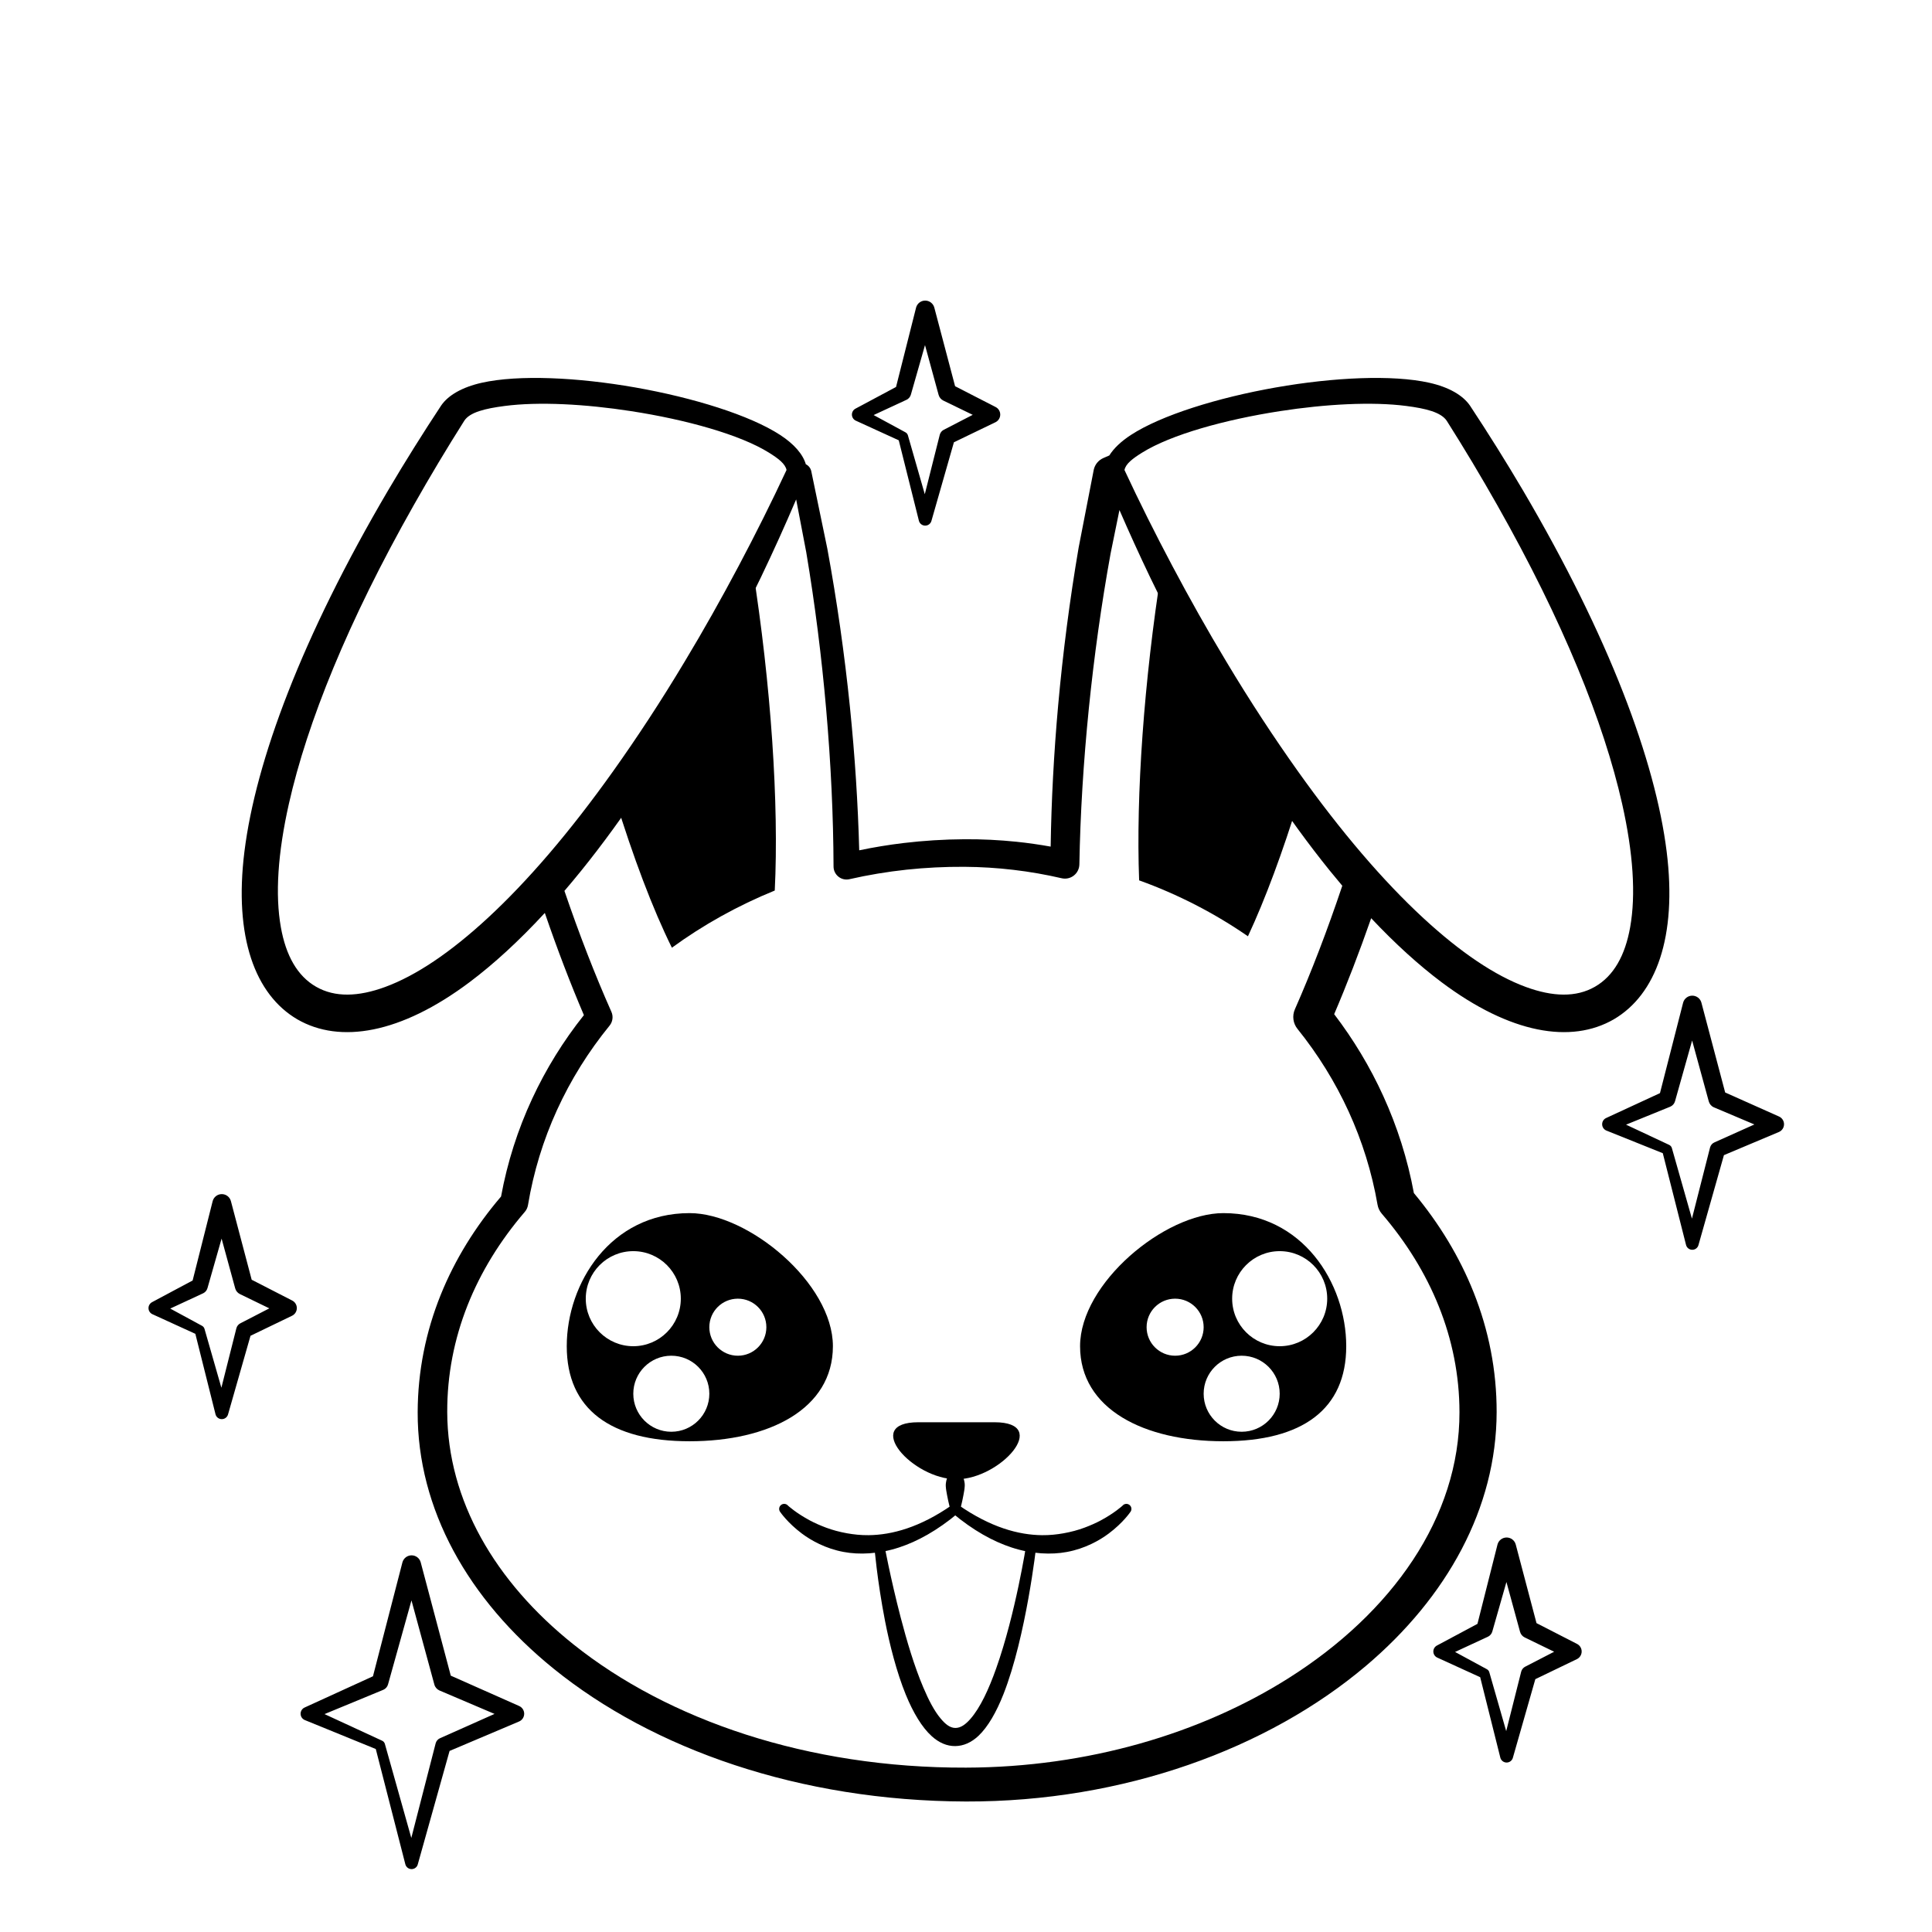 <?xml version="1.0" encoding="UTF-8"?>
<!-- Uploaded to: ICON Repo, www.svgrepo.com, Generator: ICON Repo Mixer Tools -->
<svg fill="#000000" width="800px" height="800px" version="1.1" viewBox="144 144 512 512" xmlns="http://www.w3.org/2000/svg">
 <g fill-rule="evenodd">
  <path d="m349.32 380c-9.836 4.008-18.98 9.113-27.262 15.152-5.074-10.234-10.273-24.008-15.078-39.648 7.301-10.168 14.719-21.691 22.148-34.559 5.016-8.684 9.805-17.582 14.305-26.531 4.906 31.082 7.023 62.688 5.887 85.586zm116.66-59.055c7.477 12.953 14.945 24.543 22.293 34.762-4.324 14.062-8.973 26.605-13.555 36.418-8.832-6.102-18.52-11.105-28.836-14.82-0.852-22.562 1.266-52.797 5.961-82.578 4.445 8.844 9.18 17.637 14.137 26.219z"/>
  <path d="m387.39 520.91h20.152c15.117 0 1.5 15.113-10.074 15.113-11.578 0-25.191-15.113-10.078-15.113z"/>
  <path d="m468.21 465.49c20.977 0 32.555 18.574 32.555 35.27 0 16.695-11.578 25.188-32.555 25.188-20.977 0-37.98-8.492-37.98-25.188 0-16.695 22.43-35.27 37.98-35.27zm4.844 37.789c-5.566 0-10.074 4.508-10.074 10.074 0 5.566 4.508 10.078 10.074 10.078 5.566 0 10.078-4.512 10.078-10.078 0-5.566-4.512-10.074-10.078-10.074zm-17.633-15.117c-4.176 0-7.559 3.383-7.559 7.559 0 4.172 3.383 7.559 7.559 7.559 4.172 0 7.559-3.387 7.559-7.559 0-4.176-3.387-7.559-7.559-7.559zm27.711-12.594c-6.957 0-12.598 5.641-12.598 12.594 0 6.957 5.641 12.598 12.598 12.598 6.953 0 12.594-5.641 12.594-12.598 0-6.953-5.641-12.594-12.594-12.594z"/>
  <path d="m326.75 465.49c15.547 0 37.977 18.574 37.977 35.27 0 16.695-17.004 25.188-37.977 25.188-20.977 0-32.555-8.492-32.555-25.188 0-16.695 11.578-35.27 32.555-35.27zm-4.848 37.789c-5.562 0-10.074 4.508-10.074 10.074 0 5.566 4.512 10.078 10.074 10.078 5.566 0 10.078-4.512 10.078-10.078 0-5.566-4.512-10.074-10.078-10.074zm17.637-15.117c-4.176 0-7.559 3.383-7.559 7.559 0 4.172 3.383 7.559 7.559 7.559 4.172 0 7.555-3.387 7.555-7.559 0-4.176-3.383-7.559-7.555-7.559zm-27.711-12.594c-6.957 0-12.594 5.641-12.594 12.594 0 6.957 5.637 12.598 12.594 12.598s12.594-5.641 12.594-12.598c0-6.953-5.637-12.594-12.594-12.594z"/>
  <path d="m482.16 246.67c15.238-2.676 30.879-3.418 40.625-1.234 5.207 1.164 8.895 3.32 10.781 6.062 2.426 3.672 4.812 7.387 7.152 11.125 2.34 3.742 4.633 7.516 6.871 11.309 22.879 38.898 35.105 71.758 38.094 95.754 2.816 22.648-2.816 37.898-14.031 44.457-11.277 6.508-27.379 3.848-45.668-9.879-5.949-4.469-12.191-10.109-18.609-16.93-3.133 8.984-6.422 17.52-9.805 25.43 5.113 6.699 9.488 13.957 13.004 21.672 3.703 8.117 6.453 16.73 8.117 25.738 6.746 8.098 12.109 16.934 15.848 26.34 3.973 9.996 6.106 20.637 6.086 31.707-0.051 25.379-13.086 49.023-34.664 67.273-25.891 21.891-64.113 36.027-105.98 35.922-44.121-0.133-82.965-13.906-109.27-35.199-22.68-18.363-36.102-42.305-36.023-67.996 0.035-10.867 2.164-21.309 6.121-31.113 3.754-9.297 9.156-18.031 15.977-26.02 1.664-9.074 4.453-17.754 8.242-25.91 3.676-7.91 8.277-15.336 13.711-22.16-3.586-8.379-7.062-17.477-10.355-27.082-6.875 7.449-13.559 13.555-19.914 18.328-18.289 13.727-34.391 16.387-45.664 9.879-11.215-6.559-16.848-21.809-14.031-44.457 2.984-23.996 15.215-56.855 38.09-95.754 2.238-3.793 4.531-7.566 6.875-11.309 2.336-3.738 4.723-7.453 7.188-11.18 1.848-2.688 5.539-4.844 10.742-6.008 9.75-2.184 25.387-1.441 40.625 1.234 15.43 2.711 30.426 7.363 38.457 12.598 3.731 2.43 6.035 5.129 6.801 7.769l-0.074-0.043c0.766 0.348 1.324 1.035 1.512 1.855l4.258 20.539c2.559 13.887 4.559 28.008 5.984 41.914 1.328 13 2.144 25.809 2.469 38.039 3.848-0.805 7.769-1.449 11.754-1.93 5.266-0.629 10.645-0.969 16.117-1.004 4.664-0.031 9.273 0.199 13.82 0.668 3.047 0.316 6.062 0.75 9.043 1.285 0.184-12.051 0.84-24.66 1.988-37.457 1.246-13.855 3.062-27.926 5.426-41.773l4.012-20.664c0.301-1.355 1.23-2.496 2.5-3.062 0 0 0.57-0.262 1.617-0.703 1.172-1.867 3.094-3.719 5.727-5.434 8.031-5.234 23.031-9.887 38.457-12.598zm-127.17 29.684c-2.93 6.863-6.043 13.766-9.34 20.637-4.238 8.828-8.777 17.59-13.516 26.168-11.48 20.531-22.934 37.758-34.074 51.547-1.5 1.855-2.996 3.652-4.481 5.387 3.922 11.496 8.117 22.309 12.457 32.07 0.531 1.215 0.336 2.625-0.504 3.652-5.582 6.848-10.273 14.355-13.938 22.387-3.613 7.918-6.211 16.348-7.676 25.168-0.117 0.672-0.41 1.297-0.859 1.809-6.519 7.594-11.652 15.906-15.164 24.77-3.531 8.922-5.406 18.406-5.375 28.273 0.074 23.375 12.664 44.945 33.402 61.52 25.113 20.082 62.137 32.824 104.06 32.699 32.309-0.082 62.289-9.055 85.461-23.688 27.477-17.352 45.391-42.66 45.332-70.531-0.016-9.789-1.934-19.191-5.477-28.023-3.527-8.805-8.66-17.043-15.109-24.555-0.59-0.688-0.984-1.516-1.133-2.41-1.496-8.629-4.094-16.875-7.629-24.621-3.602-7.879-8.184-15.238-13.582-21.949-1.18-1.461-1.445-3.461-0.691-5.18 4.391-9.953 8.621-21 12.566-32.75-1.105-1.305-2.215-2.648-3.332-4.027-11.137-13.789-22.594-31.016-34.07-51.547-4.742-8.578-9.281-17.34-13.52-26.168-2.844-5.934-5.559-11.891-8.133-17.828l-2.336 11.465c-2.473 13.598-4.387 27.434-5.769 41.051-1.434 14.199-2.285 28.16-2.516 41.379-0.016 1.16-0.551 2.246-1.457 2.961-0.906 0.719-2.09 0.984-3.215 0.73-4.191-0.973-8.465-1.723-12.812-2.231-4.266-0.504-8.605-0.777-12.992-0.805-5.199-0.031-10.309 0.227-15.316 0.758-5.16 0.555-10.203 1.398-15.121 2.519-1.016 0.238-2.09 0.008-2.914-0.645-0.824-0.645-1.312-1.633-1.32-2.676-0.047-13.324-0.707-27.426-1.961-41.773-1.203-13.766-2.953-27.762-5.269-41.523zm128.2-23.398c-14.582 2.254-28.84 6.215-36.508 10.992-2.496 1.551-4.359 2.957-4.684 4.609 3.938 8.453 8.199 16.973 12.699 25.453 4.527 8.535 9.289 17.023 14.281 25.305 6.344 10.598 12.691 20.23 18.902 28.965 11.59 16.293 22.812 29.316 33.316 39.02 9.867 9.113 19.004 15.262 27.172 18.258 7.106 2.609 13.305 2.809 18.289-0.051 5-2.856 8.02-8.312 9.352-15.781 1.531-8.586 0.82-19.609-2.137-32.75-4.836-21.453-15.633-48.289-33.09-79.117-2.133-3.773-4.324-7.531-6.555-11.266-2.238-3.727-4.516-7.438-6.805-11.047-1.52-2.312-5.555-3.285-10.746-3.961-9.047-1.176-21.387-0.504-33.488 1.371zm-205.43-1.371c-5.191 0.676-9.227 1.648-10.711 3.902-2.324 3.668-4.602 7.379-6.836 11.105-2.234 3.734-4.426 7.492-6.555 11.266-17.457 30.828-28.254 57.664-33.09 79.117-2.961 13.141-3.668 24.164-2.137 32.75 1.328 7.469 4.348 12.926 9.348 15.781 4.984 2.859 11.188 2.66 18.289 0.051 8.168-2.996 17.309-9.145 27.172-18.258 10.504-9.703 21.73-22.727 33.316-39.02 6.211-8.734 12.559-18.367 18.902-28.965 4.992-8.281 9.754-16.77 14.285-25.305 4.496-8.48 8.758-17 12.695-25.453-0.324-1.652-2.188-3.059-4.68-4.613-7.668-4.773-21.926-8.734-36.512-10.988-12.102-1.875-24.441-2.547-33.488-1.371z"/>
  <path d="m395.82 533.8s-0.441 0.672-0.875 2.012c-0.121 0.375-0.211 0.77-0.27 1.211-0.035 0.262-0.047 0.535-0.035 0.805 0.043 0.816 0.203 1.633 0.348 2.418 0.379 2.043 0.832 3.629 0.832 3.629 0 0.734 0.602 1.336 1.336 1.336s1.336-0.602 1.336-1.336c0 0 0.449-1.586 0.824-3.629 0.148-0.785 0.309-1.602 0.348-2.418 0.016-0.27 0.008-0.543-0.027-0.805-0.062-0.441-0.148-0.836-0.27-1.211-0.438-1.34-0.875-2.012-0.875-2.012 0-0.738-0.602-1.336-1.336-1.336s-1.336 0.598-1.336 1.336z"/>
  <path d="m441.48 543.02s-2.141 1.98-5.84 3.945c-1.246 0.664-2.672 1.297-4.258 1.887-1.668 0.621-3.516 1.125-5.543 1.488-1.762 0.312-3.656 0.523-5.695 0.5-6.191-0.066-13.609-2.051-22.176-8.027-0.582-0.445-1.418-0.332-1.867 0.25-0.445 0.59-0.332 1.426 0.25 1.875 5.598 4.691 10.855 7.555 15.684 9.145 2.777 0.918 5.422 1.395 7.906 1.562 2.422 0.164 4.707 0.035 6.801-0.359 2.398-0.441 4.559-1.203 6.465-2.109 1.77-0.84 3.316-1.793 4.621-2.777 3.824-2.867 5.703-5.668 5.703-5.668 0.473-0.562 0.398-1.41-0.172-1.879-0.566-0.473-1.406-0.398-1.879 0.168z"/>
  <path d="m350.79 544.73s1.887 2.801 5.703 5.668c1.312 0.984 2.856 1.938 4.621 2.777 1.902 0.906 4.07 1.668 6.469 2.109 2.094 0.395 4.371 0.523 6.797 0.359 2.484-0.168 5.129-0.645 7.91-1.562 4.832-1.59 10.086-4.453 15.676-9.145 0.59-0.449 0.703-1.285 0.254-1.875-0.445-0.582-1.285-0.695-1.871-0.25-8.562 5.977-15.98 7.961-22.168 8.027-2.039 0.023-3.934-0.188-5.703-0.5-2.019-0.363-3.867-0.867-5.535-1.488-1.586-0.59-3.012-1.223-4.262-1.887-3.691-1.965-5.84-3.945-5.84-3.945-0.473-0.566-1.316-0.641-1.879-0.168-0.562 0.469-0.641 1.316-0.172 1.879z"/>
  <path d="m375.68 553.62s0.773 9.234 2.856 19.918c0.629 3.231 1.395 6.586 2.289 9.855 0.93 3.41 2.004 6.731 3.223 9.715 1.949 4.766 4.305 8.691 6.867 10.996 1.941 1.75 4.047 2.656 6.242 2.625 2.176-0.023 4.262-0.941 6.152-2.719 2.492-2.348 4.746-6.281 6.621-11.039 6.039-15.352 8.699-39.352 8.699-39.352 0.094-0.73-0.418-1.402-1.148-1.504-0.73-0.094-1.402 0.426-1.496 1.148 0 0-2.836 18.406-7.992 32.895-1.949 5.488-4.211 10.406-6.836 13.387-1.258 1.426-2.539 2.398-4 2.379-1.445-0.02-2.66-1.047-3.867-2.488-1.703-2.019-3.195-4.922-4.606-8.25-2.375-5.574-4.379-12.34-6.008-18.594-2.695-10.367-4.352-19.328-4.352-19.328-0.098-0.723-0.766-1.242-1.496-1.148-0.73 0.102-1.246 0.773-1.148 1.504z"/>
  <path d="m381.46 246.55 5.312-21.039c0.293-1.09 1.281-1.852 2.414-1.852 1.129 0 2.121 0.762 2.414 1.852l5.508 20.84 10.719 5.504c0.762 0.375 1.246 1.156 1.246 2.016 0 0.855-0.484 1.637-1.246 2.016l-11.031 5.32-5.953 20.82c-0.199 0.75-0.879 1.27-1.656 1.27-0.781 0-1.461-0.52-1.664-1.27l-5.344-21.34-11.422-5.223c-0.609-0.301-0.992-0.922-0.992-1.594 0-0.676 0.383-1.297 0.992-1.598zm7.676-11.094-3.738 13.102c-0.16 0.594-0.57 1.094-1.117 1.371l-8.758 4.066 8.391 4.551c0.34 0.168 0.594 0.477 0.695 0.844l4.469 15.582 3.973-15.773c0.156-0.574 0.551-1.051 1.078-1.312l7.652-3.953-7.797-3.781c-0.621-0.309-1.074-0.863-1.25-1.527z"/>
  <path d="m535.54 574.34 5.316-21.039c0.293-1.086 1.281-1.848 2.414-1.848 1.129 0 2.121 0.762 2.414 1.848l5.504 20.844 10.723 5.5c0.762 0.379 1.246 1.16 1.246 2.016 0 0.855-0.484 1.637-1.246 2.016l-11.035 5.32-5.949 20.824c-0.199 0.75-0.883 1.27-1.656 1.27-0.781 0-1.461-0.52-1.664-1.27l-5.344-21.344-11.422-5.219c-0.609-0.301-0.992-0.922-0.992-1.598 0-0.676 0.383-1.293 0.992-1.598zm7.68-11.094-3.738 13.105c-0.16 0.594-0.57 1.094-1.117 1.371l-8.758 4.062 8.387 4.551c0.344 0.172 0.598 0.48 0.695 0.848l4.469 15.582 3.977-15.773c0.156-0.574 0.551-1.055 1.078-1.316l7.652-3.949-7.797-3.785c-0.621-0.305-1.074-0.859-1.25-1.523z"/>
  <path d="m195.05 483.34 5.312-21.039c0.293-1.09 1.281-1.848 2.414-1.848 1.129 0 2.121 0.758 2.414 1.848l5.508 20.844 10.719 5.5c0.762 0.379 1.246 1.16 1.246 2.016 0 0.855-0.484 1.637-1.246 2.016l-11.031 5.32-5.949 20.82c-0.203 0.754-0.883 1.27-1.66 1.27-0.781 0-1.461-0.516-1.66-1.27l-5.348-21.34-11.422-5.219c-0.609-0.305-0.992-0.922-0.992-1.598 0-0.676 0.383-1.293 0.992-1.598zm7.676-11.094-3.738 13.105c-0.16 0.594-0.566 1.09-1.117 1.367l-8.758 4.066 8.391 4.551c0.344 0.172 0.594 0.477 0.695 0.848l4.469 15.582 3.977-15.773c0.152-0.574 0.547-1.055 1.078-1.316l7.652-3.949-7.801-3.785c-0.621-0.309-1.074-0.859-1.25-1.527z"/>
  <path d="m242.84 588.23 7.809-30.195c0.301-1.094 1.293-1.855 2.426-1.855s2.125 0.762 2.418 1.855l7.969 30.031 18.102 8.035c0.824 0.359 1.352 1.164 1.352 2.055s-0.527 1.703-1.352 2.055l-18.422 7.805-8.426 30.059c-0.195 0.746-0.871 1.258-1.641 1.258s-1.445-0.512-1.648-1.258l-7.84-30.57-18.836-7.684c-0.66-0.289-1.09-0.941-1.09-1.664 0-0.719 0.43-1.375 1.09-1.66zm10.203-20.109-6.207 22.246c-0.172 0.645-0.633 1.18-1.25 1.445l-15.586 6.441 15.246 7.043c0.371 0.16 0.648 0.484 0.754 0.875l7 24.902 6.457-25.09c0.16-0.598 0.59-1.098 1.16-1.344l14.441-6.434-14.582-6.207c-0.672-0.293-1.176-0.871-1.367-1.582z"/>
  <path d="m583.91 433.69 6.137-23.977c0.297-1.094 1.289-1.852 2.426-1.852 1.133 0 2.125 0.758 2.418 1.852l6.297 23.805 14.246 6.359c0.824 0.359 1.352 1.164 1.352 2.055 0 0.895-0.527 1.703-1.352 2.055l-14.574 6.137-6.746 23.82c-0.195 0.746-0.871 1.262-1.641 1.262-0.773 0-1.449-0.516-1.648-1.262l-6.168-24.336-14.984-6.012c-0.66-0.289-1.086-0.938-1.086-1.664 0-0.719 0.426-1.375 1.086-1.66zm8.52-13.945-4.523 16.07c-0.172 0.652-0.629 1.18-1.242 1.453l-11.746 4.781 11.398 5.344c0.371 0.168 0.648 0.488 0.754 0.883l5.309 18.676 4.805-18.863c0.16-0.602 0.586-1.098 1.156-1.344l10.59-4.75-10.73-4.539c-0.676-0.293-1.172-0.879-1.363-1.582z"/>
 </g>
</svg>